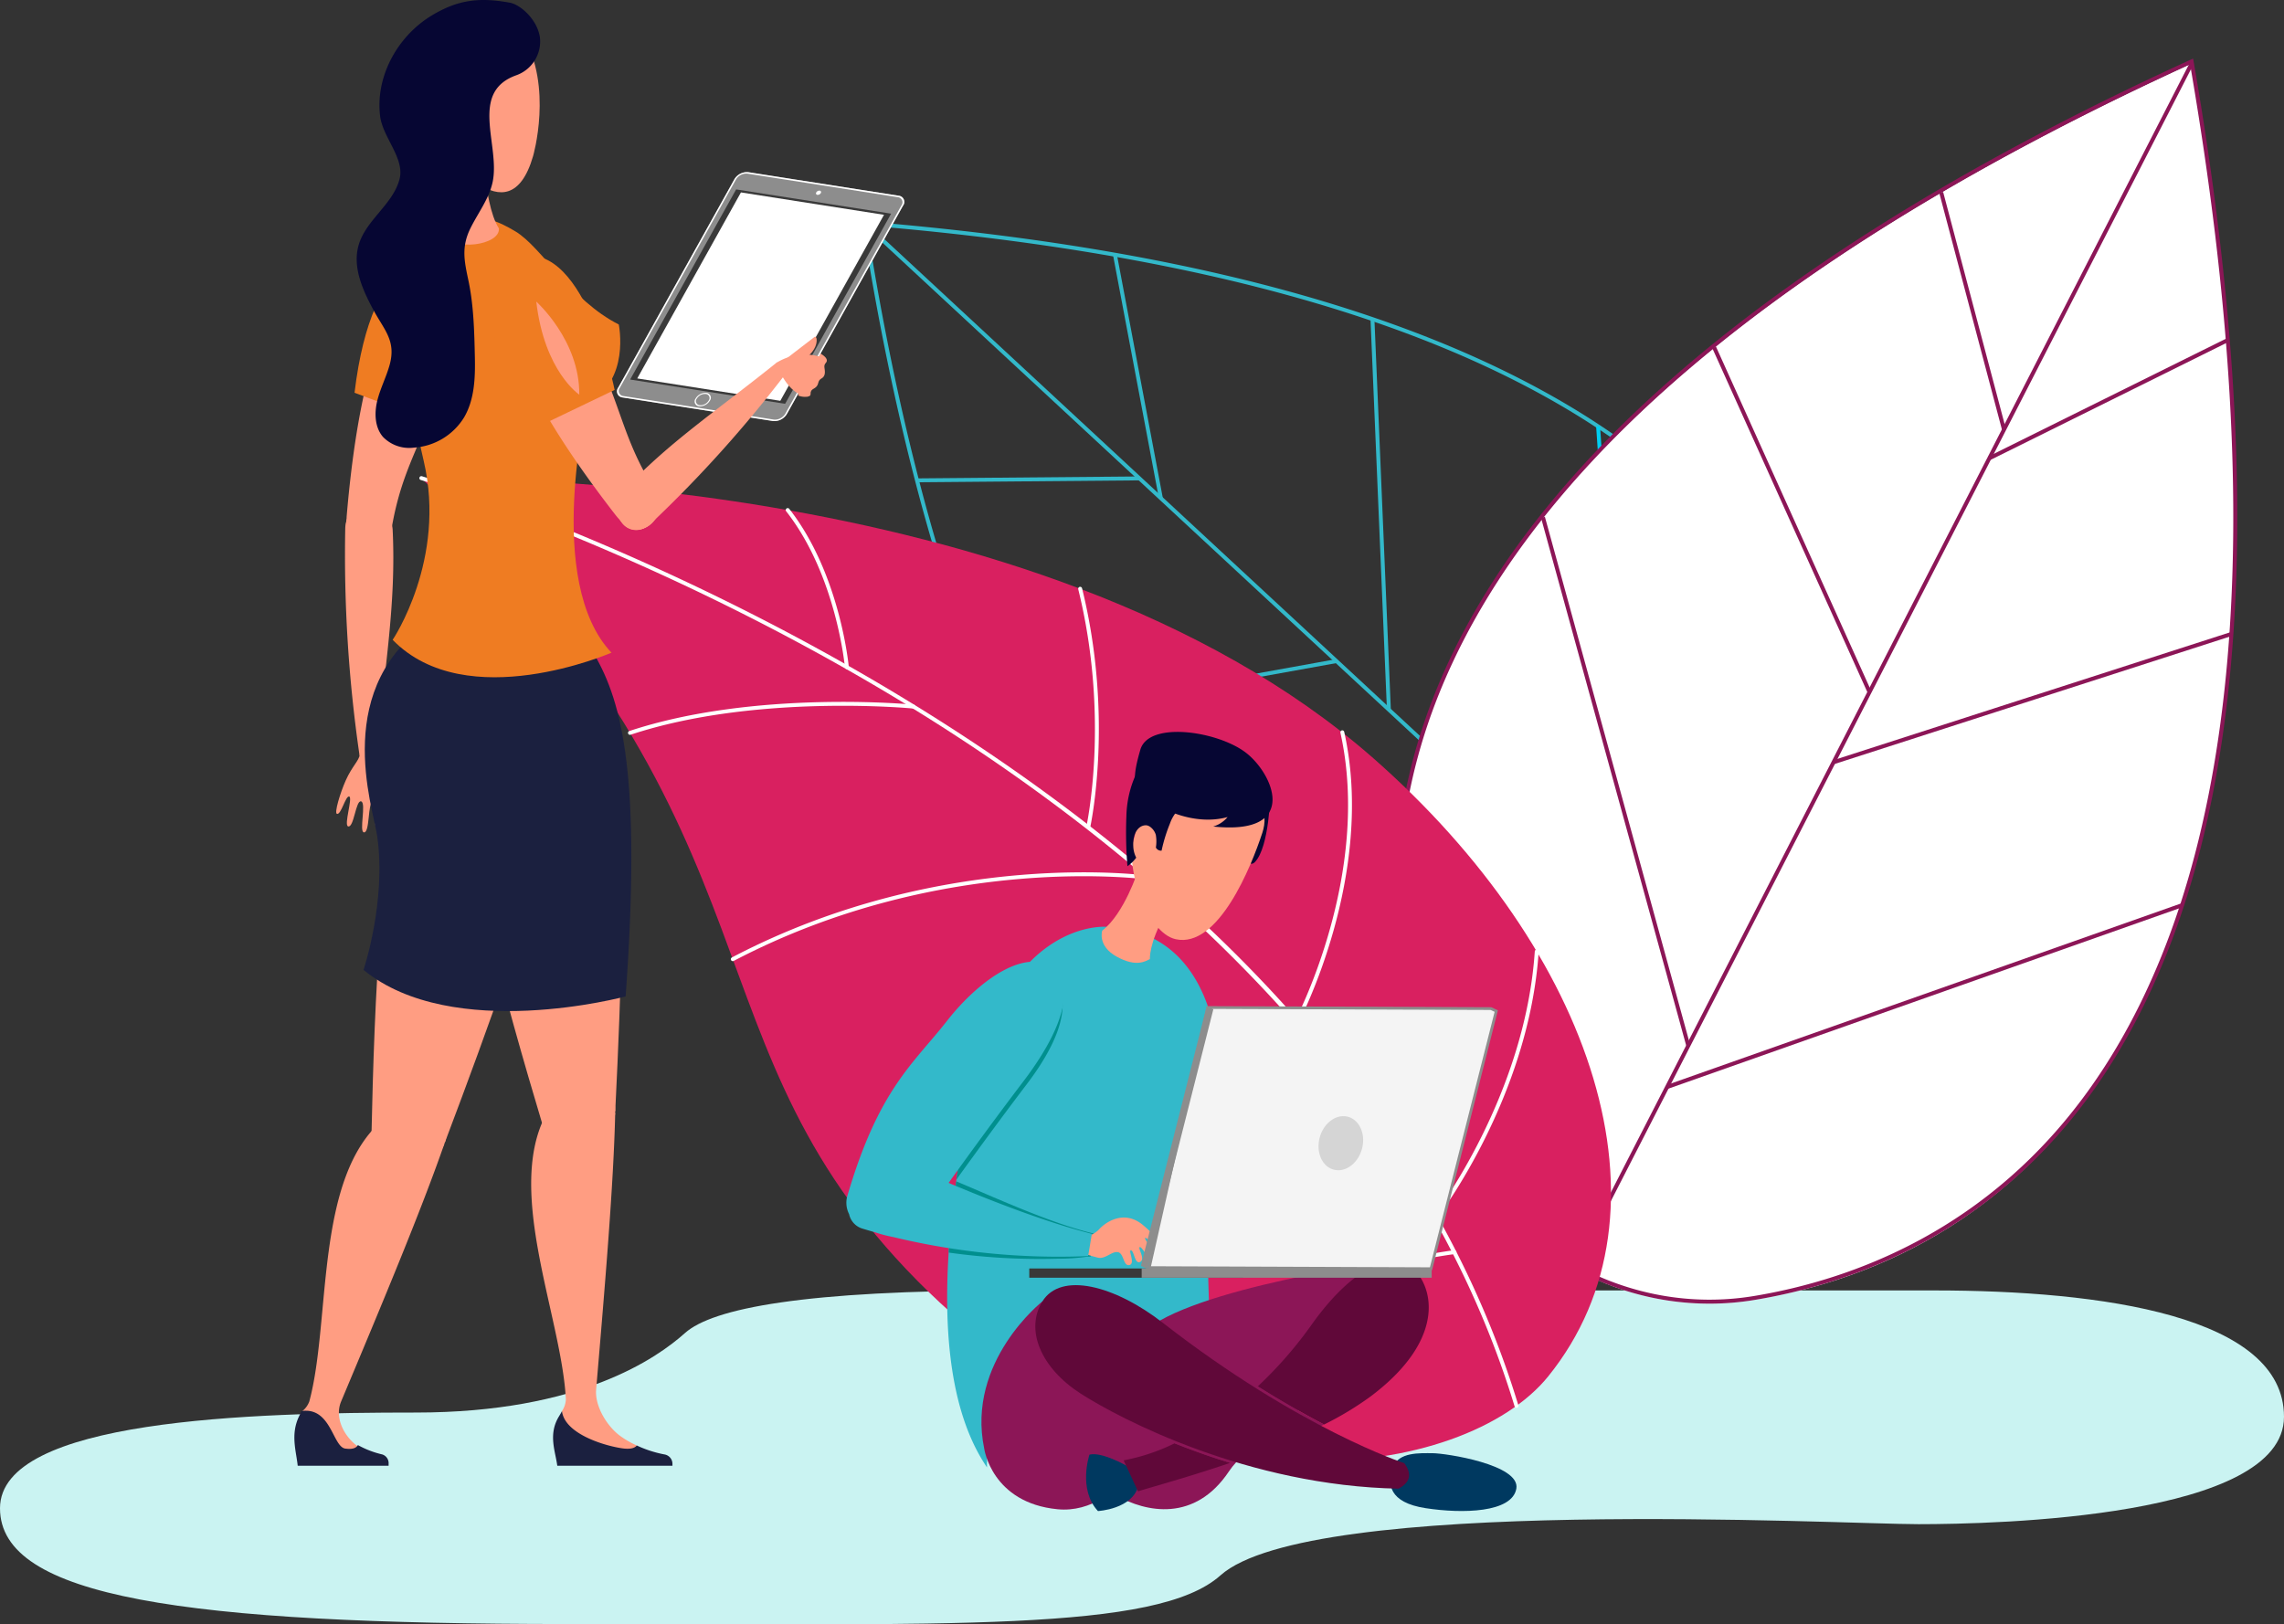 <svg xmlns="http://www.w3.org/2000/svg" width="681.477" height="484.793" viewBox="0 0 681.477 484.793">
  <rect x="0" y="0" width="681.477" height="484.793" fill="#333333" stroke="none"/>
  <g id="patologias-ilustracion" transform="translate(-985.501 -240.742)">
    <path id="Trazado_1572" data-name="Trazado 1572" d="M608.682,169.591H884.446c50.182,0,104.438,7.632,104.438,37.7s-85.836,32.057-109.06,32.057-181.518-8.636-208.274,15.284c-18.929,16.92-80.261,14.515-194.705,14.515S307.407,261.172,307.407,234.6s75.055-28.569,124.105-28.569,71.976-16.313,80.261-23.72S547.3,169.591,608.682,169.591Z" transform="translate(678.094 456.27)" fill="#caf3f2"/>
    <g id="Grupo_701" data-name="Grupo 701" transform="translate(1242.752 306.763)">
      <g id="Grupo_692" data-name="Grupo 692">
        <path id="Trazado_1662" data-name="Trazado 1662" d="M572.661,379.538a80.7,80.7,0,0,0,66.064-71.2C645.646,239.621,504.657,391.584,572.661,379.538Z" transform="translate(-347.021 -103.941)" fill="#fff"/>
        <g id="Grupo_691" data-name="Grupo 691">
          <path id="Trazado_1663" data-name="Trazado 1663" d="M462.838,356.677c-56.546-40.36-95.29-124.976-115.154-251.5l-.113-.73.74.059c127.651,10.346,214.926,42.648,259.4,96.025,31.754,38.1,35.006,79.967,32.14,108.374a81.4,81.4,0,0,1-66.544,71.717,159.38,159.38,0,0,1-27.761,2.469A140.1,140.1,0,0,1,462.838,356.677Zm.681-.95c40.037,28.579,81.7,28.687,109.594,23.749A80.229,80.229,0,0,0,638.7,308.8c2.836-28.187-.387-69.719-31.871-107.512-44.186-53.019-130.942-85.164-257.868-95.545,19.84,125.779,58.383,209.9,114.561,249.986Z" transform="translate(-347.571 -104.452)" fill="#33b9ca"/>
        </g>
      </g>
      <g id="Grupo_700" data-name="Grupo 700" transform="translate(0.291 0.214)">
        <g id="Grupo_693" data-name="Grupo 693" transform="translate(0 0)">
          <path id="Trazado_1664" data-name="Trazado 1664" d="M347.712,104.582,608.95,346.961Z" transform="translate(-347.312 -104.159)" fill="#33b9ca"/>
          <rect id="Rectángulo_1511" data-name="Rectángulo 1511" width="1.166" height="356.306" transform="translate(0 0.855) rotate(-47.148)" fill="#33b9ca"/>
        </g>
        <g id="Grupo_694" data-name="Grupo 694" transform="translate(218.7 60.967)">
          <path id="Trazado_1665" data-name="Trazado 1665" d="M392.383,116.95l10.4,152.105Z" transform="translate(-391.853 -116.907)" fill="#fff"/>
          <rect id="Rectángulo_1512" data-name="Rectángulo 1512" width="1.167" height="152.461" transform="translate(0 0.079) rotate(-3.875)" fill="#00cef1"/>
        </g>
        <g id="Grupo_695" data-name="Grupo 695" transform="translate(72.215 203.895)">
          <path id="Trazado_1666" data-name="Trazado 1666" d="M510.476,146.237l-148.1,2.964Z" transform="translate(-362.365 -145.653)" fill="#fff"/>
          <rect id="Rectángulo_1513" data-name="Rectángulo 1513" width="148.13" height="1.167" transform="translate(0 2.965) rotate(-1.147)" fill="#00cef1"/>
        </g>
        <g id="Grupo_696" data-name="Grupo 696" transform="translate(151.378 29.013)">
          <path id="Trazado_1667" data-name="Trazado 1667" d="M378.653,110.423l4.938,116.6Z" transform="translate(-378.06 -110.399)" fill="#33b9ca"/>
          <rect id="Rectángulo_1514" data-name="Rectángulo 1514" width="1.167" height="116.703" transform="matrix(0.999, -0.042, 0.042, 0.999, 0, 0.05)" fill="#33b9ca"/>
        </g>
        <g id="Grupo_697" data-name="Grupo 697" transform="translate(40.102 130.489)">
          <path id="Trazado_1668" data-name="Trazado 1668" d="M456.83,131.25,355.838,149.478Z" transform="translate(-355.734 -130.677)" fill="#33b9ca"/>
          <rect id="Rectángulo_1515" data-name="Rectángulo 1515" width="102.625" height="1.167" transform="translate(0 18.224) rotate(-10.229)" fill="#33b9ca"/>
        </g>
        <g id="Grupo_698" data-name="Grupo 698" transform="translate(74.551 9.682)">
          <path id="Trazado_1669" data-name="Trazado 1669" d="M376.681,179.181l-13.716-72.687Z" transform="translate(-362.397 -106.386)" fill="#33b9ca"/>
          <rect id="Rectángulo_1516" data-name="Rectángulo 1516" width="1.167" height="73.97" transform="translate(0 0.216) rotate(-10.681)" fill="#33b9ca"/>
        </g>
        <g id="Grupo_699" data-name="Grupo 699" transform="translate(16.062 75.956)">
          <path id="Trazado_1670" data-name="Trazado 1670" d="M417.283,120.12l-66.373.578Z" transform="translate(-350.907 -119.537)" fill="#33b9ca"/>
          <rect id="Rectángulo_1517" data-name="Rectángulo 1517" width="66.371" height="1.167" transform="translate(0 0.577) rotate(-0.498)" fill="#33b9ca"/>
        </g>
      </g>
    </g>
    <g id="Grupo_703" data-name="Grupo 703" transform="translate(1401.777 258.805)">
      <path id="Trazado_1671" data-name="Trazado 1671" d="M617.252,94.838c-261.439,119.538-252.729,249.2-221.779,318.534,16.1,36.055,53.553,56.761,91.332,50.491C559.457,451.8,667.84,386.88,617.252,94.838Z" transform="translate(-379.619 -93.976)" fill="#fff"/>
      <g id="Grupo_702" data-name="Grupo 702" transform="translate(0 -0.588)">
        <path id="Trazado_1672" data-name="Trazado 1672" d="M395.343,414.3c-14.525-32.537-26.1-83.406,1.249-140.936,31.2-65.633,105.494-125.647,220.824-178.377l.7-.323.137.759C642.747,236.813,632.7,340.156,588.381,402.58c-30.45,42.888-71.761,57.687-101.06,62.552a82.045,82.045,0,0,1-13.506,1.117C440.651,466.249,409.593,446.228,395.343,414.3Zm2.322-140.422C370.512,331,382,381.506,396.431,413.818c15.955,35.741,53.254,56.36,90.69,50.148,29.069-4.825,70.071-19.512,100.281-62.067,44.054-62.047,54.082-164.827,29.809-305.513C502.541,148.92,428.679,208.635,397.665,273.872Z" transform="translate(-380.034 -94.662)" fill="#8c1657"/>
      </g>
    </g>
    <g id="Grupo_711" data-name="Grupo 711" transform="translate(1445.305 259.4)">
      <g id="Grupo_704" data-name="Grupo 704" transform="translate(15.237 0)">
        <path id="Trazado_1673" data-name="Trazado 1673" d="M570.47,94.838,392.138,442.955Z" transform="translate(-391.608 -94.571)" fill="#8c1657"/>
        <rect id="Rectángulo_1518" data-name="Rectángulo 1518" width="391.147" height="1.189" transform="translate(0 348.114) rotate(-62.871)" fill="#8c1657"/>
      </g>
      <g id="Grupo_705" data-name="Grupo 705" transform="translate(37.415 250.88)">
        <path id="Trazado_1674" data-name="Trazado 1674" d="M550.387,146.127,396.6,200.351Z" transform="translate(-396.402 -145.489)" fill="#8c1657"/>
        <rect id="Rectángulo_1519" data-name="Rectángulo 1519" width="163.079" height="1.19" transform="matrix(0.943, -0.333, 0.333, 0.943, 0, 54.301)" fill="#8c1657"/>
      </g>
      <g id="Grupo_706" data-name="Grupo 706" transform="translate(0 135.581)">
        <path id="Trazado_1675" data-name="Trazado 1675" d="M432.472,280.082,389.026,122.495Z" transform="translate(-388.504 -122.325)" fill="#8c1657"/>
        <rect id="Rectángulo_1520" data-name="Rectángulo 1520" width="1.189" height="163.464" transform="translate(0 0.315) rotate(-15.376)" fill="#8c1657"/>
      </g>
      <g id="Grupo_707" data-name="Grupo 707" transform="translate(87.077 169.94)">
        <path id="Trazado_1676" data-name="Trazado 1676" d="M525.447,129.59,406.732,167.908Z" transform="translate(-406.551 -129.022)" fill="#8c1657"/>
        <rect id="Rectángulo_1521" data-name="Rectángulo 1521" width="124.748" height="1.189" transform="matrix(0.952, -0.307, 0.307, 0.952, 0, 38.321)" fill="#8c1657"/>
      </g>
      <g id="Grupo_708" data-name="Grupo 708" transform="translate(51.11 84.788)">
        <path id="Trazado_1677" data-name="Trazado 1677" d="M445.779,215.013,399.467,112.14Z" transform="translate(-398.908 -111.903)" fill="#8c1657"/>
        <rect id="Rectángulo_1522" data-name="Rectángulo 1522" width="1.19" height="112.852" transform="matrix(0.912, -0.411, 0.411, 0.912, 0, 0.489)" fill="#8c1657"/>
      </g>
      <g id="Grupo_709" data-name="Grupo 709" transform="translate(133.465 82.319)">
        <path id="Trazado_1678" data-name="Trazado 1678" d="M416.218,146.962l71.11-35.266Z" transform="translate(-415.956 -111.165)" fill="#8c1657"/>
        <rect id="Rectángulo_1523" data-name="Rectángulo 1523" width="79.372" height="1.188" transform="translate(0 35.266) rotate(-26.379)" fill="#8c1657"/>
      </g>
      <g id="Grupo_710" data-name="Grupo 710" transform="translate(118.815 38.607)">
        <path id="Trazado_1679" data-name="Trazado 1679" d="M431.987,173.525l-18.693-70.83Z" transform="translate(-412.705 -102.545)" fill="#8c1657"/>
        <rect id="Rectángulo_1524" data-name="Rectángulo 1524" width="1.19" height="73.281" transform="translate(0 0.305) rotate(-14.828)" fill="#8c1657"/>
      </g>
    </g>
    <g id="Grupo_723" data-name="Grupo 723" transform="translate(1110.635 382.847)">
      <path id="Trazado_1680" data-name="Trazado 1680" d="M320.715,120.137s183.51-4.747,284.14,83.66c65.657,57.687,91.787,135.3,52.1,184.432-24.773,30.671-112.6,44.887-184.76-25.121C396.165,289.338,433.537,228.29,320.715,120.137Z" transform="translate(-320.159 -119.561)" fill="#d92060"/>
      <g id="Grupo_722" data-name="Grupo 722">
        <g id="Grupo_713" data-name="Grupo 713">
          <path id="Trazado_1681" data-name="Trazado 1681" d="M647.941,398.032a.662.662,0,0,0,.172-.024.585.585,0,0,0,.387-.73c-13.672-45-39.385-87.589-76.434-126.573-29.622-31.176-66.515-60.122-109.648-86.051C388.985,140.517,322,120.2,321.329,120a.584.584,0,0,0-.338,1.117c.666.2,67.543,20.486,140.852,64.55,67.617,40.65,154.7,110.412,185.543,211.953A.578.578,0,0,0,647.941,398.032Z" transform="translate(-320.601 -119.983)" fill="#fff"/>
        </g>
        <g id="Grupo_714" data-name="Grupo 714" transform="translate(109.295 9.512)">
          <path id="Trazado_1682" data-name="Trazado 1682" d="M361.158,170h.054a.578.578,0,0,0,.529-.627v0c-.024-.274-2.572-27.8-17.763-47.194a.586.586,0,0,0-.96.671l.039.049c14.98,19.115,17.5,46.3,17.523,46.577A.584.584,0,0,0,361.158,170Z" transform="translate(-342.912 -121.925)" fill="#fff"/>
        </g>
        <g id="Grupo_715" data-name="Grupo 715" transform="translate(62.247 67.363)">
          <path id="Trazado_1683" data-name="Trazado 1683" d="M333.9,143.564a.586.586,0,0,0,.181-.029c37.206-12.32,83.89-7.858,84.356-7.809a.6.6,0,0,0,.642-.524.583.583,0,0,0-.524-.637h0c-.47-.049-47.4-4.536-84.841,7.867a.579.579,0,0,0-.377.73.59.59,0,0,0,.563.407Z" transform="translate(-333.308 -133.734)" fill="#fff"/>
        </g>
        <g id="Grupo_716" data-name="Grupo 716" transform="translate(196.57 33.039)">
          <path id="Trazado_1684" data-name="Trazado 1684" d="M363.739,198.965a.585.585,0,0,0,.568-.456c.068-.323,7.137-32.625-2.43-71.355a.585.585,0,0,0-1.137.279c9.5,38.45,2.5,70.5,2.425,70.821a.583.583,0,0,0,.441.7A.607.607,0,0,0,363.739,198.965Z" transform="translate(-360.728 -126.728)" fill="#fff"/>
        </g>
        <g id="Grupo_717" data-name="Grupo 717" transform="translate(92.913 118.231)">
          <path id="Trazado_1685" data-name="Trazado 1685" d="M340.16,170.632a.545.545,0,0,0,.265-.069c62.934-32.993,123.976-24.258,124.589-24.17a.582.582,0,0,0,.177-1.151c-.617-.093-62.023-8.891-125.3,24.288a.584.584,0,0,0,.265,1.1Z" transform="translate(-339.568 -144.119)" fill="#fff"/>
        </g>
        <g id="Grupo_718" data-name="Grupo 718" transform="translate(261.177 75.861)">
          <path id="Trazado_1686" data-name="Trazado 1686" d="M374.5,223.052a.582.582,0,0,0,.514-.309c.235-.436,23.171-44.093,13.672-86.791a.584.584,0,0,0-1.151.2l.015.059c9.405,42.271-13.339,85.556-13.565,85.987a.583.583,0,0,0,.24.789.6.6,0,0,0,.274.069Z" transform="translate(-373.917 -135.469)" fill="#fff"/>
        </g>
        <g id="Grupo_719" data-name="Grupo 719" transform="translate(129.118 187.109)">
          <path id="Trazado_1687" data-name="Trazado 1687" d="M347.537,189.879a.589.589,0,0,0,.3-.083c59.887-36.466,151.1-30.049,152.016-29.98a.6.6,0,0,0,.627-.534.592.592,0,0,0-.534-.627c-.921-.069-92.507-6.505-152.712,30.152a.585.585,0,0,0,.309,1.083Z" transform="translate(-346.959 -158.179)" fill="#fff"/>
        </g>
        <g id="Grupo_720" data-name="Grupo 720" transform="translate(302.618 141.286)">
          <path id="Trazado_1688" data-name="Trazado 1688" d="M382.962,229.17a.592.592,0,0,0,.46-.225c.274-.353,27.393-35.883,30.3-79.5a.577.577,0,0,0-.539-.617h-.005a.591.591,0,0,0-.622.539c-2.885,43.27-29.789,78.517-30.063,78.864a.591.591,0,0,0,.108.823.584.584,0,0,0,.358.123Z" transform="translate(-382.376 -148.825)" fill="#fff"/>
        </g>
        <g id="Grupo_721" data-name="Grupo 721" transform="translate(198.557 231.009)">
          <path id="Trazado_1689" data-name="Trazado 1689" d="M361.722,213.994a.592.592,0,0,0,.367-.132C408.578,175.97,470.85,168.378,471.472,168.3a.577.577,0,0,0,.524-.637.584.584,0,0,0-.637-.524h-.019c-.627.074-63.238,7.711-109.991,45.813a.578.578,0,0,0-.083.818.571.571,0,0,0,.45.215Z" transform="translate(-361.134 -167.14)" fill="#fff"/>
        </g>
      </g>
    </g>
    <path id="Trazado_1690" data-name="Trazado 1690" d="M351.515,116.94c.088-.774.475-.833.666-1.332.495-1.279-2.058-2.636-3.615-3.272-1.528,2.3-1.827,5.075-2.871,7.637-.652,1.6-1.112,3.263-1.69,4.884-.1.294-.221.578-.338.867a5.447,5.447,0,0,0,2.028.407c2.993-.088.666-1.332,2.621-2.43s.808-2.155,2.376-3.081S351.432,117.714,351.515,116.94Z" transform="translate(879.959 233.045)" fill="#ff9d82"/>
    <g id="Grupo_724" data-name="Grupo 724" transform="translate(1169.588 292.108)">
      <path id="Trazado_1691" data-name="Trazado 1691" d="M334.316,168.717l44.887,7.03a4.361,4.361,0,0,0,4.135-2.121l34.639-62.15a1.848,1.848,0,0,0-.323-2.591,1.873,1.873,0,0,0-.965-.382L371.8,101.477a4.357,4.357,0,0,0-4.135,2.121l-34.644,62.15a1.846,1.846,0,0,0,.323,2.587A1.808,1.808,0,0,0,334.316,168.717Z" transform="translate(-332.634 -101.46)" fill="#8d8d8d"/>
      <path id="Trazado_1692" data-name="Trazado 1692" d="M367.663,103.6l-34.639,62.15a1.844,1.844,0,0,0,1.293,2.969l44.887,7.03a4.348,4.348,0,0,0,4.135-2.121l34.644-62.15a1.848,1.848,0,0,0-.328-2.591,1.873,1.873,0,0,0-.965-.382L371.8,101.478A4.36,4.36,0,0,0,367.663,103.6Zm.465.073a3.622,3.622,0,0,1,3.424-1.759l44.882,7.03a1.528,1.528,0,0,1,1.381,1.666,1.479,1.479,0,0,1-.313.794l-34.639,62.155a3.615,3.615,0,0,1-3.419,1.754l-44.887-7.025a1.529,1.529,0,0,1-1.381-1.666,1.5,1.5,0,0,1,.314-.794Z" transform="translate(-332.636 -101.46)" fill="#fff"/>
      <path id="Trazado_1693" data-name="Trazado 1693" d="M333.438,159.256l46.239,7.24L411.3,109.754l-46.239-7.24Z" transform="translate(-329.507 -97.353)" fill="#393939"/>
      <path id="Trazado_1694" data-name="Trazado 1694" d="M337.669,116.583a3.406,3.406,0,0,1,3.223-1.661,1.452,1.452,0,0,1,1.308,1.572,1.48,1.48,0,0,1-.3.749,3.4,3.4,0,0,1-3.223,1.656,1.44,1.44,0,0,1-1.308-1.563A1.416,1.416,0,0,1,337.669,116.583Zm.338.054a1.206,1.206,0,0,0,.847,1.945,2.852,2.852,0,0,0,2.709-1.391,1.21,1.21,0,0,0-.215-1.7,1.185,1.185,0,0,0-.627-.245A2.855,2.855,0,0,0,338.007,116.637Z" transform="translate(-314.198 -49.026)" fill="#fff"/>
      <path id="Trazado_1695" data-name="Trazado 1695" d="M344.853,103.117a.453.453,0,0,0,.078.637.468.468,0,0,0,.24.093,1.068,1.068,0,0,0,1.019-.524.458.458,0,0,0-.078-.637.468.468,0,0,0-.24-.093A1.068,1.068,0,0,0,344.853,103.117Z" transform="translate(-285.381 -97.064)" fill="#fff"/>
      <path id="Trazado_1696" data-name="Trazado 1696" d="M333.871,158.213l42.682,6.682,30.94-55.512L364.806,102.7Z" transform="translate(-327.819 -96.643)" fill="#fff"/>
      <path id="Trazado_1697" data-name="Trazado 1697" d="M340.4,102.96l-.269.48a.357.357,0,0,0,.064.495.414.414,0,0,0,.186.073l21.78,3.409a1.274,1.274,0,0,1-.024-1.47,2.7,2.7,0,0,1,.9-.921l-20.437-3.2A2.319,2.319,0,0,0,340.4,102.96Z" transform="translate(-303.709 -100.061)" fill="#8d8d8d"/>
      <path id="Trazado_1698" data-name="Trazado 1698" d="M344.95,104.815l21.78,3.41a.838.838,0,0,0,.789-.4l.264-.485a.982.982,0,0,0-.171-1.377,1.006,1.006,0,0,0-.514-.206l-20.433-3.2a1.444,1.444,0,0,1-.191,1.034A2.808,2.808,0,0,1,344.95,104.815Z" transform="translate(-284.625 -97.165)" fill="#8d8d8d"/>
    </g>
    <path id="Trazado_1699" data-name="Trazado 1699" d="M342.814,118.553s4.933-3.846,9.068-7c.264-.206.632.074.656.789.059,1.533-.666,3.87-4.311,6.3C343.03,122.114,342.814,118.553,342.814,118.553Z" transform="translate(876.635 229.756)" fill="#ff9d82"/>
    <path id="Trazado_1700" data-name="Trazado 1700" d="M356.476,113.559a16.107,16.107,0,0,0-14.138,1.5s2.92,9.337,9.283,10.062C351.621,125.13,356.916,116.543,356.476,113.559Z" transform="translate(874.779 233.986)" fill="#ff9d82"/>
    <g id="Grupo_725" data-name="Grupo 725" transform="translate(1088.904 318.079)">
      <path id="Trazado_1701" data-name="Trazado 1701" d="M320.39,112.235a7.1,7.1,0,1,0,8.725-4.977A7.1,7.1,0,0,0,320.39,112.235Z" transform="translate(-300.679 -105.813)" fill="#ff9d82"/>
      <path id="Trazado_1702" data-name="Trazado 1702" d="M316.379,126.183A5.96,5.96,0,1,0,323.7,122h0A5.96,5.96,0,0,0,316.379,126.183Z" transform="translate(-316.16 -48.161)" fill="#ff9d82"/>
      <path id="Trazado_1703" data-name="Trazado 1703" d="M334.475,114.238c2.665-5.276,6.045-8.391,10.282-7.235,5.036,1.377,6.3,6.961,5.266,13.006-6.51,37.838-15.96,42.482-20.236,66.128a7.426,7.426,0,0,1-8.543,6.109,7.669,7.669,0,0,1-1.088-.269c-3.1-.843-4.3-4.473-3.924-8.872C320.832,129.443,331.913,119.313,334.475,114.238Z" transform="translate(-316.165 -106.762)" fill="#ff9d82"/>
    </g>
    <path id="Trazado_1704" data-name="Trazado 1704" d="M316.651,147.886l21.294,8.044s27.835-39.729,7.412-48.752C341.159,105.3,321.976,103.607,316.651,147.886Zm24.219-27.056s.593,17.381-11.223,28.447c0,0-2.2-12.3,11.218-28.447Z" transform="translate(774.633 210.063)" fill="#ef7c22"/>
    <g id="Grupo_726" data-name="Grupo 726" transform="translate(1085.818 463.106)">
      <path id="Trazado_1705" data-name="Trazado 1705" d="M335.29,151.268c-1.019,1-4.311-3.478-5-3.165-1.656.754-.313,12.8-2.537,13.006-1.386.132.309-8.009-1.274-7.867s-.852,9.362-2.67,9.175c-1.533-.162.769-8.783-.838-9.254s-2.131,7.955-3.885,7.471c-1.332-.367,1.421-8.548.338-8.916s-2.449,5.614-3.689,5.168c-.8-.289.946-6.158,2.645-9.979,1.881-4.232,4.012-5.927,4.2-7.769.4-3.958,3.865-3.277,4.624-.465.4,1.455,3.458,4.943,3.694,5.222C334.879,148.643,335.986,150.583,335.29,151.268Z" transform="translate(-315.535 -136.367)" fill="#ff9d82"/>
    </g>
    <g id="Grupo_727" data-name="Grupo 727" transform="translate(1088.438 391.547)">
      <path id="Trazado_1706" data-name="Trazado 1706" d="M316.193,126.867a5.959,5.959,0,1,0,6.75-5.046,5.959,5.959,0,0,0-6.75,5.046Z" transform="translate(-315.831 -121.759)" fill="#ff9d82"/>
      <path id="Trazado_1707" data-name="Trazado 1707" d="M320.42,196.461a415.258,415.258,0,0,1-4.272-67.979c.211-4.164,3-6.932,6.75-6.706a7.691,7.691,0,0,1,7.4,7.456c1.029,21.75-2.3,40.434-4.948,66.975Z" transform="translate(-316.07 -121.748)" fill="#ff9d82"/>
    </g>
    <g id="Grupo_728" data-name="Grupo 728" transform="translate(1143.99 561.809)">
      <ellipse id="Elipse_61" data-name="Elipse 61" cx="10.372" cy="10.372" rx="10.372" ry="10.372" transform="translate(4.342)" fill="#ff9d82"/>
      <path id="Trazado_1708" data-name="Trazado 1708" d="M332.949,158.482,352.48,159.9c-.466,21.02-3.023,51.236-5.693,82.622h0c-.4,4.84,3.13,10.728,7,13.667a27.139,27.139,0,0,0,5.124,2.978c-1.063,5.281-22.171,1.529-22.318-10.268a6.706,6.706,0,0,0,1.166-3.5C336.505,220.309,318.606,181.271,332.949,158.482Z" transform="translate(-327.41 -148.85)" fill="#ff9d82"/>
    </g>
    <g id="Grupo_729" data-name="Grupo 729" transform="translate(1075.244 567.948)">
      <ellipse id="Elipse_62" data-name="Elipse 62" cx="10.376" cy="10.376" rx="10.376" ry="10.376" transform="translate(22.811)" fill="#ff9d82"/>
      <path id="Trazado_1709" data-name="Trazado 1709" d="M338.052,159.167l18.15,7.353c-6.9,19.859-18.61,47.831-30.8,76.88h0c-1.866,4.477.495,9.655,4.213,12.771a27.2,27.2,0,0,0,4.982,3.214c-1.313,5.227-24.342-1.783-20.859-13.05a6.736,6.736,0,0,0,2.185-2.974C322.45,219.1,317.4,176.45,338.052,159.167Z" transform="translate(-313.377 -152.319)" fill="#ff9d82"/>
    </g>
    <path id="Trazado_1710" data-name="Trazado 1710" d="M313.982,193.346H341.1V192.8a2.739,2.739,0,0,0-1.876-2.831,27.674,27.674,0,0,1-7.289-2.8c-.4.71-1.269,1.377-3.743,1.053-3.8-.5-4.218-12.511-13.109-11.2-.191.49-.431,1.009-.72,1.607C311.787,184.009,313.536,189,313.982,193.346Z" transform="translate(760.348 484.838)" fill="#1b203f"/>
    <g id="Grupo_730" data-name="Grupo 730" transform="translate(1096.314 448.219)">
      <ellipse id="Elipse_63" data-name="Elipse 63" cx="24.797" cy="24.797" rx="24.797" ry="24.797" transform="translate(8.098)" fill="#ff9d82"/>
      <path id="Trazado_1711" data-name="Trazado 1711" d="M374.008,149.059c-10.758,34.908-20.232,62.077-34.4,99.537l-21.927-1.3c.906-42.952,3-89.916,10.6-109.3Z" transform="translate(-317.678 -115.141)" fill="#ff9d82"/>
    </g>
    <path id="Trazado_1712" data-name="Trazado 1712" d="M330,193.259H364.36v-.549a2.841,2.841,0,0,0-2.376-2.831,34.639,34.639,0,0,1-8.269-2.675c-.509.71-1.8,1.3-4.889.769-5.8-.98-16.651-4.512-17.425-11.032-.25.49-.549,1.009-.916,1.607C327.223,183.922,329.437,188.913,330,193.259Z" transform="translate(821.777 484.925)" fill="#1b203f"/>
    <g id="Grupo_731" data-name="Grupo 731" transform="translate(1116.434 441.096)">
      <ellipse id="Elipse_64" data-name="Elipse 64" cx="27.419" cy="27.419" rx="27.419" ry="27.419" fill="#ff9d82"/>
      <path id="Trazado_1713" data-name="Trazado 1713" d="M370.384,137.176c.485,36.525-.186,65.285-2.155,105.288l-21.265,5.5c-12.335-41.149-24.768-86.487-23.5-107.267Z" transform="translate(-315.588 -111.203)" fill="#ff9d82"/>
    </g>
    <path id="Trazado_1714" data-name="Trazado 1714" d="M386.006,145.719c8.5,14.535,14.089,37.024,9.4,102.143,0,0-51.564,13.937-78.208-7.921,0,0,6.858-20.457,4.081-39.9-1.234-8.656-14.2-45.147,17.057-64.893C361.38,120.593,374.724,126.423,386.006,145.719Z" transform="translate(776.77 290.248)" fill="#1b203f"/>
    <g id="Grupo_733" data-name="Grupo 733" transform="translate(1102.658 305.958)">
      <g id="Grupo_732" data-name="Grupo 732">
        <path id="Trazado_1715" data-name="Trazado 1715" d="M324.14,136.473a6.98,6.98,0,1,0,6.113-7.75A6.984,6.984,0,0,0,324.14,136.473Z" transform="translate(-299.019 -9.208)" fill="#ef7c22"/>
        <path id="Trazado_1716" data-name="Trazado 1716" d="M355.591,108.125c7.8,4.624,16.509,20.565,30.852,27.785,0,0,3.517,16.994-9.352,23.225,0,0-12.992,53.435,7.172,74.72,0,0-43.241,18.836-65.29-3.831,0,0,16.171-23.935,9.259-53.42-3.787-16.151-10.655-52.793,9.69-69.66C344.255,101.688,350.986,105.4,355.591,108.125Z" transform="translate(-318.973 -104.288)" fill="#ef7c22"/>
      </g>
      <path id="Trazado_1717" data-name="Trazado 1717" d="M320.459,112.01a7.1,7.1,0,1,0,8.886-4.683,7.11,7.11,0,0,0-8.886,4.683Z" transform="translate(-314.419 -93.687)" fill="#ef7c22"/>
    </g>
    <g id="Grupo_734" data-name="Grupo 734" transform="translate(1119.309 285.28)">
      <path id="Trazado_1718" data-name="Trazado 1718" d="M322.372,125.469c1.543-4.458.9-12.232.1-17.934-.514-3.708,1.5-7.079,4.521-7.436h0c3.023-.362,5.771,2.449,6.138,6.172.554,5.736,1.744,13.442,4.286,17.415C337.9,128.834,323.1,130.583,322.372,125.469Z" transform="translate(-322.372 -100.067)" fill="#ff9d82"/>
    </g>
    <path id="Trazado_1719" data-name="Trazado 1719" d="M349.916,94.73c9.136,15.392,3.067,36.108,3.067,36.108-7.358,25.37-26.419-1.685-28.114-4.34-4.482-7.039-5.864-21.035.152-27.134C332.6,91.688,347.859,91.394,349.916,94.73Z" transform="translate(791.568 156.516)" fill="#ff9d82"/>
    <path id="Trazado_1720" data-name="Trazado 1720" d="M317.382,164.045c2.2-7.466,10.287-12.134,12.2-19.678,1.558-6.128-5.007-12.4-5.8-18.669-1.494-11.772,5.119-23.842,15.255-30.019,7.951-4.845,14.446-5.565,23.528-3.885,2.885.534,8,4.766,8.872,10.253a10.7,10.7,0,0,1-7.162,11.434c-14.079,5.134-4.551,20.981-6.956,31.93-1.088,4.958-4.34,9.117-6.589,13.667-2.856,5.781-1.773,10.047-.554,15.9,1.523,7.3,1.71,15.225,1.866,22.666.132,6.138-.113,12.59-3.214,17.89a19.01,19.01,0,0,1-14.985,9.033,10.9,10.9,0,0,1-9.21-3.194c-2.474-2.866-2.616-7.113-1.715-10.792s2.694-7.084,3.7-10.733c1.94-7.054-1.509-10.287-4.624-15.97C318.65,177.752,315.412,170.742,317.382,164.045Z" transform="translate(775.146 149.767)" fill="#060633"/>
    <g id="Grupo_735" data-name="Grupo 735" transform="translate(1134.936 318.277)">
      <path id="Trazado_1721" data-name="Trazado 1721" d="M326.447,117.38a7.1,7.1,0,1,0,3.037-9.577,7.1,7.1,0,0,0-3.037,9.577Z" transform="translate(-325.228 -106.008)" fill="#ff9d82"/>
      <path id="Trazado_1722" data-name="Trazado 1722" d="M333.323,129.493a5.958,5.958,0,1,0,2.552-8.034h0A5.96,5.96,0,0,0,333.323,129.493Z" transform="translate(-297.911 -52.267)" fill="#ff9d82"/>
      <path id="Trazado_1723" data-name="Trazado 1723" d="M326.463,119.895c-1.617-5.682-1.244-10.268,2.66-12.286,4.634-2.4,9.352.843,12.683,5.991,20.864,32.229,17.072,42.051,29.951,62.331a7.428,7.428,0,0,1-2.141,10.282,7.652,7.652,0,0,1-.98.544c-2.851,1.479-6.2-.372-8.906-3.865C326.742,140.327,328.021,125.362,326.463,119.895Z" transform="translate(-325.562 -106.802)" fill="#ff9d82"/>
    </g>
    <g id="Grupo_736" data-name="Grupo 736" transform="translate(1169.443 348.873)">
      <path id="Trazado_1724" data-name="Trazado 1724" d="M341.114,130.843a5.471,5.471,0,0,0,1.21-7.534A5.233,5.233,0,0,0,335.045,122l-.113.078a5.471,5.471,0,0,0-1.21,7.534A5.223,5.223,0,0,0,341,130.921Z" transform="translate(-332.137 -81.802)" fill="#ff9d82"/>
      <path id="Trazado_1725" data-name="Trazado 1725" d="M383.58,115.8a373.857,373.857,0,0,1-40.787,45.445c-2.8,2.479-6.28,2.4-8.45-.186a7.068,7.068,0,0,1,.211-9.513c13.285-14.339,27.32-23.538,45.935-38.494Z" transform="translate(-332.606 -113.048)" fill="#ff9d82"/>
    </g>
    <path id="Trazado_1726" data-name="Trazado 1726" d="M341.916,156.455l20.526-9.851s-9.518-47.567-30.147-39.023C328.033,109.324,313.567,122.022,341.916,156.455Zm-2.846-36.2s12.982,11.571,12.825,27.761c0,0-10.415-6.907-12.83-27.761Z" transform="translate(806.447 210.504)" fill="#ef7c22"/>
    <path id="Trazado_1727" data-name="Trazado 1727" d="M364.648,308.8s-3.395-44.48,66.471-43.187c0,0-2.106-42.349,1.269-54.2,3.395-11.85,5.923-61.415-31.317-63.943-5.844-.4-15.166,1.9-23.568,10.4-6.241,6.324-11.982,16.068-15.406,30.681-2.346,9.954-4.766,21.809-6.584,34.34a3.926,3.926,0,0,0-.054.534c-1,6.951-1.793,14.089-2.263,21.256C351.643,268.831,353.8,292.9,364.648,308.8Z" transform="translate(915.357 369.879)" fill="#33b9ca"/>
    <g id="Grupo_738" data-name="Grupo 738" transform="translate(1268.555 527.754)">
      <path id="Trazado_1728" data-name="Trazado 1728" d="M374.223,186.226c18.463-24.254,7.955-32.18,6.373-33.737a10.793,10.793,0,0,0-5.3-2.924c-6.241,6.324-11.977,16.068-15.407,30.681-2.341,9.954-4.766,21.8-6.584,34.34C360.849,204.106,367.879,194.573,374.223,186.226Z" transform="translate(-350.998 -149.564)" fill="#008f8e"/>
      <path id="Trazado_1729" data-name="Trazado 1729" d="M352.838,184.2a194.667,194.667,0,0,0,32.655,1.827,59.139,59.139,0,0,0,8.676-.6l1.053-.078,1.455-6.692-1.185-.289c-13.036-3.263-28.672-10.522-40.39-15.421C354.1,169.9,353.308,177.039,352.838,184.2Z" transform="translate(-352.838 -97.395)" fill="#008f8e"/>
    </g>
    <path id="Trazado_1730" data-name="Trazado 1730" d="M361.632,170.96a7.729,7.729,0,0,0,4.943-2.195c1.783-2.062,7.417-6.182,13.182-1.377s6.456,7.828,5.629,8.1-4.252-4.531-4.943-4.257,4.12,5.08,2.474,5.908-3.434-3.434-4.12-3.16,1.783,3.571.132,4.394-1.783-3.3-2.743-3.434,1.382,3.953-.475,4.38-1.587-3.419-3.37-3.831-3.708,2.072-5.908,1.656a40.639,40.639,0,0,1-5.629-1.793Z" transform="translate(946.773 438.96)" fill="#ff9d82"/>
    <path id="Trazado_1731" data-name="Trazado 1731" d="M355.662,214.191s2.219,16.2,21.912,18.1,34.609-25.723,28.9-39.062-33.448-22.97-33.448-22.97S350.264,188.149,355.662,214.191Z" transform="translate(923.498 458.874)" fill="#8c1657"/>
    <path id="Trazado_1732" data-name="Trazado 1732" d="M448.44,167.809s-59.059,7.98-73.348,21.319-16.827,43.506-7.941,48.585,23.484,8.063,33.644-7.177S458.59,195.08,448.44,167.809Z" transform="translate(951.385 449.322)" fill="#8c1657"/>
    <path id="Trazado_1733" data-name="Trazado 1733" d="M373.329,183.041s-7.471-4.291-11.115-3.336c0,0-3.493,10.322,2.533,16.832,0,0,10.322-.544,12.071-7.578Z" transform="translate(948.346 495.162)" fill="#003960"/>
    <path id="Trazado_1734" data-name="Trazado 1734" d="M371.666,205.309c7.319,4.59,13.991,8.347,19.781,11.38a94.581,94.581,0,0,0,13.858-8.362c23.254-17.439,18.875-33.894,11.336-39.386-4.668-3.39-16.146.044-28.8,17.792A122.4,122.4,0,0,1,371.666,205.309Z" transform="translate(989.121 449.185)" fill="#600839"/>
    <path id="Trazado_1735" data-name="Trazado 1735" d="M363.495,183.985l4.291,9.249c4.3-1.362,15.1-4.267,27.492-8.494-5.883-1.8-11.434-3.787-16.572-5.834A59.148,59.148,0,0,1,363.495,183.985Z" transform="translate(957.264 492.582)" fill="#600839"/>
    <path id="Trazado_1736" data-name="Trazado 1736" d="M380.514,183.752c-1.788,4.918-1.234,10.478,9.773,12.168s25.792,1.377,27.06-5.82-21.167-10.586-24.979-10.586S382.2,179.094,380.514,183.752Z" transform="translate(1020.584 494.921)" fill="#003960"/>
    <path id="Trazado_1737" data-name="Trazado 1737" d="M366.6,192.425c5.139,2.053,10.694,4.041,16.572,5.839A223.114,223.114,0,0,0,411.2,186.811c-5.79-3.027-12.462-6.785-19.781-11.375A96.814,96.814,0,0,1,366.6,192.425Z" transform="translate(969.369 479.058)" fill="#8c1657"/>
    <path id="Trazado_1738" data-name="Trazado 1738" d="M360.23,174.116c-5.261,8.5-.426,19.9,11.429,27.521s49.962,27.521,94.844,28.368c3.385-1.822,4.154-4.311,1.695-7.622,0,0-31.1-10.037-72.04-41.884C381.72,169.276,365.731,165.225,360.23,174.116Z" transform="translate(936.291 455.016)" fill="#600839"/>
    <g id="Grupo_739" data-name="Grupo 739" transform="translate(1292.602 619.301)">
      <rect id="Rectángulo_1525" data-name="Rectángulo 1525" width="63.778" height="2.762" fill="#393939"/>
      <rect id="Rectángulo_1526" data-name="Rectángulo 1526" width="86.536" height="2.762" transform="translate(33.541)" fill="#8d8d8d"/>
    </g>
    <g id="Grupo_741" data-name="Grupo 741" transform="translate(1325.908 541.005)">
      <g id="Grupo_740" data-name="Grupo 740" transform="translate(1.984)">
        <path id="Trazado_1739" data-name="Trazado 1739" d="M468.591,153.416l-1.6-.74-84.473-.323-17.459,77.63,84.062.318Z" transform="translate(-364.538 -151.941)" fill="#f4f4f4"/>
        <path id="Trazado_1740" data-name="Trazado 1740" d="M383.262,153.1l84.052.318,1.2.553-19.306,76.248-83.224-.318,17.273-76.812Zm-.666-.828-17.645,78.453,84.9.323,19.634-77.532-1.994-.921-84.894-.323Z" transform="translate(-364.951 -152.269)" fill="#8d8d8d"/>
      </g>
      <path id="Trazado_1741" data-name="Trazado 1741" d="M388.566,167.6c-.666,4.448-4.14,7.8-7.755,7.495s-6-4.159-5.335-8.607,4.144-7.8,7.76-7.495S389.242,163.157,388.566,167.6Z" transform="translate(-322.365 -126.128)" fill="#d5d5d5"/>
      <path id="Trazado_1742" data-name="Trazado 1742" d="M386.169,153.19l-1.989-.921L364.546,229.8l1.989.921Z" transform="translate(-364.546 -152.269)" fill="#8d8d8d"/>
    </g>
    <path id="Trazado_1743" data-name="Trazado 1743" d="M373.053,143.991s-4.105,12.933-10.714,18.022c0,0-1.548,4.536,4.336,7.784s8.651,1.3,9.866.715c0,0-.235-4.835,4.345-12.844S373.053,143.991,373.053,143.991Z" transform="translate(952.041 356.462)" fill="#ff9d82"/>
    <path id="Trazado_1744" data-name="Trazado 1744" d="M379.478,139.171c0,.857-.289,16.558-4.571,21.128s-4.281-20.555-4.281-20.555Z" transform="translate(985.066 337.671)" fill="#060633"/>
    <path id="Trazado_1745" data-name="Trazado 1745" d="M402.956,155.393c-3.326,10.184-13.192,34.57-25.846,31.793-8.676-1.906-15.01-21.358-12.6-29.564,2.444-8.313,1.91-22.813,22.593-18.713C403.739,142.205,404.778,149.8,402.956,155.393Z" transform="translate(959.197 333.858)" fill="#ff9d82"/>
    <path id="Trazado_1746" data-name="Trazado 1746" d="M363.745,151.8a31.7,31.7,0,0,1,2.7-12.1c.211-1.034.343-1.685.343-1.866,0,0,19.2,7.715,13.868,10.86a11.349,11.349,0,0,0-3.944,5.443,47.323,47.323,0,0,0-2.469,8.024,1.737,1.737,0,0,1-1.7-.946,11.3,11.3,0,0,0-.024-3.787,4.523,4.523,0,0,0-1.847-2.493,2.384,2.384,0,0,0-.921-.343,2.834,2.834,0,0,0-1.107.132c-1.509.49-2.836,2.268-2.861,5.467,0,.2,0,.392.015.588a7.914,7.914,0,0,0,.882,3.468,11.15,11.15,0,0,1-2.625,2.542A122.424,122.424,0,0,1,363.745,151.8Z" transform="translate(957.838 332.458)" fill="#060633"/>
    <path id="Trazado_1747" data-name="Trazado 1747" d="M387.538,163.8a8.77,8.77,0,0,0,4.286-2.827c-7.142,2.018-15.651-.122-21.7-4.027-6.153-3.973-7.392-5.506-4.33-16.073,2.479-8.534,22.6-5.629,31.17.656S413.57,166.584,387.538,163.8Z" transform="translate(959.953 323.606)" fill="#060633"/>
    <path id="Trazado_1748" data-name="Trazado 1748" d="M347.022,219.033c9.347-31.626,19.59-39.008,29.637-51.848,9.842-12.575,24.616-22.8,32.762-14.77,2.812,2.768,5.609,12.34-10.121,33.017-8.014,10.532-15.97,21.456-22.191,30.137,12.33,5.217,29.108,11.781,42.736,15.2l-1.1,6.648a210.581,210.581,0,0,1-58.118-5.673,40.837,40.837,0,0,1-5.482-1.44c-1.185-.328-2.371-.676-3.561-1.034a5.772,5.772,0,0,1-4.169-4.384A7.5,7.5,0,0,1,347.022,219.033Z" transform="translate(891.428 378.194)" fill="#33b9ca"/>
  </g>
</svg>
